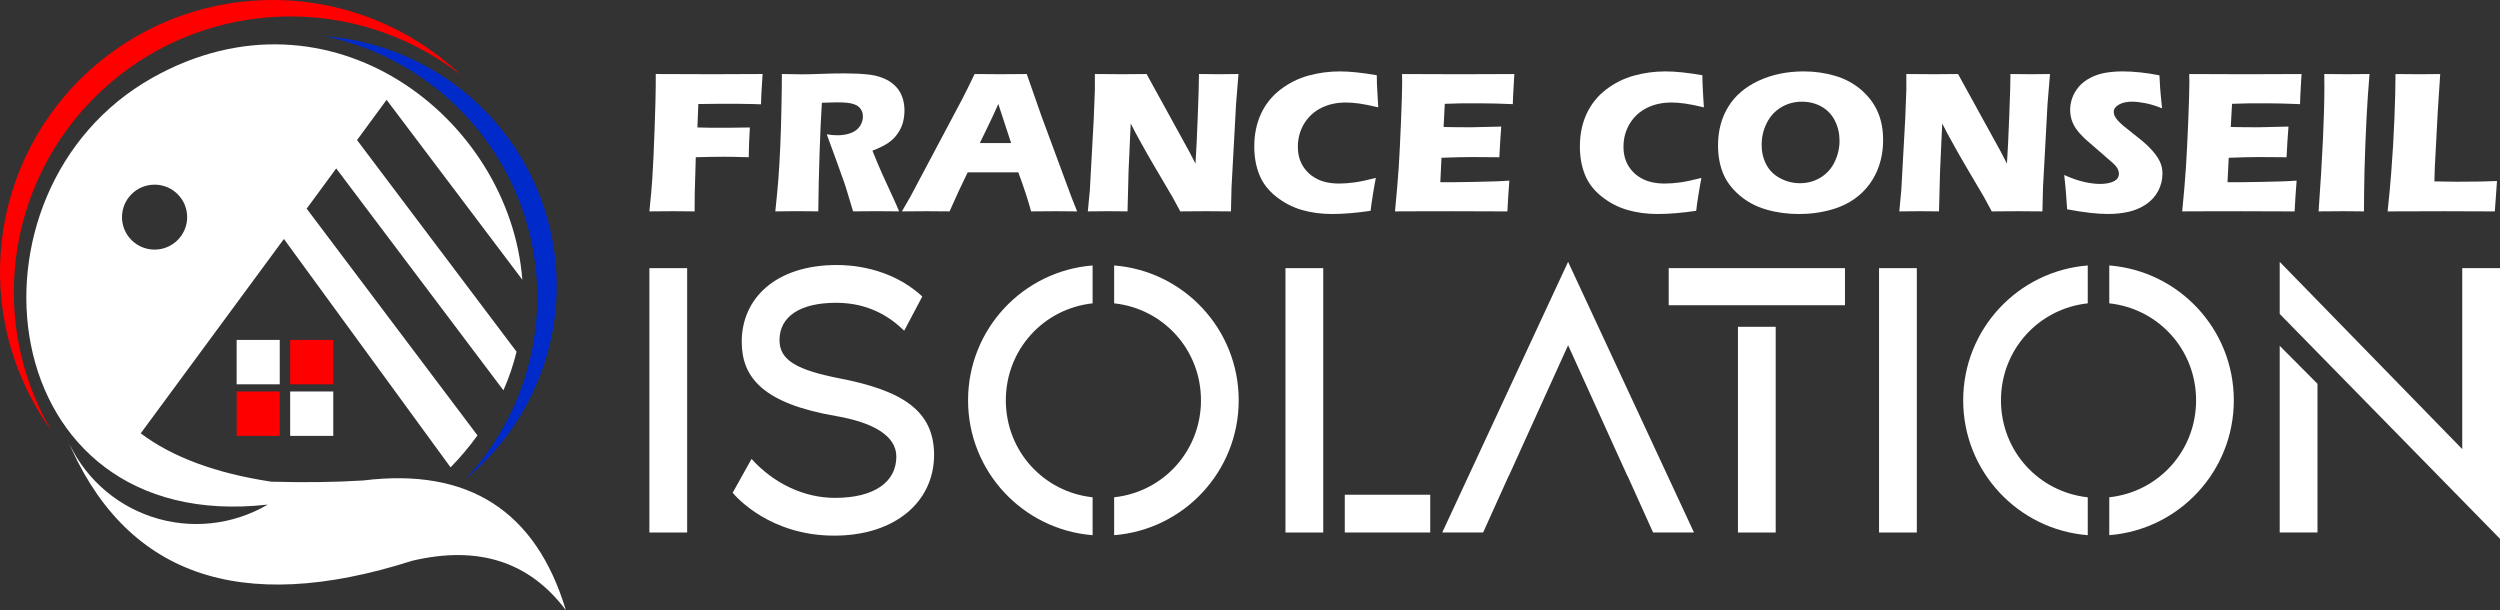 <?xml version="1.0" encoding="utf-8"?>
<!-- Generator: Adobe Illustrator 16.0.0, SVG Export Plug-In . SVG Version: 6.00 Build 0)  -->
<!DOCTYPE svg PUBLIC "-//W3C//DTD SVG 1.1//EN" "http://www.w3.org/Graphics/SVG/1.1/DTD/svg11.dtd">
<svg version="1.1" id="Calque_1" xmlns="http://www.w3.org/2000/svg" xmlns:xlink="http://www.w3.org/1999/xlink" x="0px" y="0px"
	 width="180.364px" height="44.023px" viewBox="0 0 180.364 44.023" enable-background="new 0 0 180.364 44.023"
	 xml:space="preserve">
<rect x="0" y="0" width="180.364" height="44.023" fill="#333333" stroke="none"/>
<g>
	<g>
		<rect x="20.935" y="28.244" fill-rule="evenodd" clip-rule="evenodd" fill="#FFFFFF" width="3.109" height="3.203"/>
		<rect x="20.935" y="24.524" fill-rule="evenodd" clip-rule="evenodd" fill="#FF0000" width="3.109" height="3.202"/>
		<rect x="17.073" y="28.244" fill-rule="evenodd" clip-rule="evenodd" fill="#FF0000" width="3.109" height="3.203"/>
		<path fill-rule="evenodd" clip-rule="evenodd" fill="#002AC9" d="M23.432,2.614c7.366,0.568,13.648,5.533,15.883,12.553
			c2.234,7.018-0.025,14.684-5.714,19.383c4.736-5.082,6.363-12.312,4.257-18.922C35.753,9.015,30.242,4.043,23.432,2.614z"/>
		<path fill-rule="evenodd" clip-rule="evenodd" fill="#FF0000" d="M3.669,31.011C-2.227,22.791-0.889,11.45,6.76,4.816
			c7.648-6.634,19.104-6.388,26.456,0.57C25.688-0.462,15.056-0.175,7.854,6.07C0.653,12.316-1.101,22.769,3.669,31.011z"/>
		<g>
			<path fill-rule="evenodd" clip-rule="evenodd" fill="#FFFFFF" d="M26.224,34.662c-2.021,0.128-4.236,0.156-6.646,0.09
				c-3.99-0.602-7.13-1.764-9.426-3.488l0.589-0.799c0,0,3.246-4.407,9.742-13.224c0,0,4.008,5.493,12.024,16.477
				c0.731-0.747,1.375-1.518,1.941-2.306L22.125,15.053c0.71-0.967,1.422-1.934,2.132-2.902L36.32,28.16
				c0.406-0.919,0.72-1.85,0.948-2.784l-11.509-15.27c0.711-0.967,1.423-1.933,2.132-2.903l9.793,12.978
				C36.771,8.479,23.78-1.565,11.007,5.604c-14.472,8.123-11.689,33.063,8.308,30.8c-2.526,1.486-5.576,1.808-8.359,0.883
				c-2.783-0.927-5.028-3.01-6.151-5.714c4.135,9.913,12.443,12.871,24.929,8.885c4.771-1.13,8.467,0.059,11.091,3.565
				C38.666,36.851,33.797,33.73,26.224,34.662z M8.801,15.666c0-1.296,1.053-2.344,2.351-2.344c1.298,0,2.351,1.048,2.351,2.344
				c0,1.292-1.053,2.342-2.351,2.342C9.854,18.008,8.801,16.958,8.801,15.666z"/>
		</g>
		<rect x="17.073" y="24.524" fill-rule="evenodd" clip-rule="evenodd" fill="#FFFFFF" width="3.109" height="3.202"/>
	</g>
	<g>
		<g>
			<g>
				<path fill="#FFFFFF" d="M46.851,15.251c0.102-0.982,0.172-1.77,0.21-2.367c0.059-0.881,0.115-2.092,0.167-3.633
					c0.054-1.542,0.081-2.58,0.081-3.112V5.34c1.457,0.009,2.813,0.014,4.067,0.014c1.262,0,2.477-0.005,3.643-0.014
					c-0.076,1.114-0.116,1.842-0.116,2.186l-0.631-0.021l-0.508-0.007l-0.507-0.009h-1.431c-0.165,0-0.646,0.006-1.445,0.016
					l-0.065,1.691l1.054,0.021h1.175c0.339,0,0.856-0.007,1.553-0.021c-0.051,0.914-0.079,1.631-0.079,2.148
					c-0.778-0.022-1.355-0.035-1.732-0.035c-0.64,0-1.333,0.013-2.089,0.035l-0.075,2.615l-0.007,0.974v0.318l-1.563-0.013
					C48.431,15.238,47.864,15.242,46.851,15.251z"/>
				<path fill="#FFFFFF" d="M55.935,15.251c0.092-0.852,0.165-1.618,0.219-2.302c0.053-0.683,0.099-1.473,0.138-2.374
					c0.04-0.899,0.069-1.849,0.086-2.85c0.02-0.999,0.031-1.795,0.031-2.385c0.604,0.014,1.093,0.022,1.466,0.022
					c0.386,0,0.86-0.012,1.417-0.034c0.557-0.021,1.099-0.033,1.626-0.033c0.619,0,1.172,0.025,1.655,0.074
					c0.363,0.033,0.694,0.104,0.991,0.21c0.298,0.106,0.548,0.234,0.751,0.387c0.202,0.153,0.374,0.325,0.509,0.512
					c0.135,0.189,0.24,0.41,0.315,0.666c0.075,0.253,0.114,0.526,0.114,0.816c0,0.324-0.041,0.629-0.123,0.912
					c-0.084,0.283-0.212,0.548-0.391,0.798c-0.175,0.249-0.399,0.464-0.668,0.646c-0.268,0.182-0.644,0.367-1.128,0.556l0.377,0.922
					c0.107,0.256,0.22,0.518,0.34,0.783l0.975,2.127c0.043,0.093,0.121,0.274,0.232,0.545c-0.797-0.009-1.335-0.013-1.611-0.013
					c-0.347,0-0.918,0.004-1.711,0.013c-0.077-0.251-0.218-0.717-0.422-1.4c-0.083-0.287-0.154-0.507-0.21-0.661
					c-0.116-0.344-0.289-0.825-0.517-1.446l-0.75-2.053c0.262,0.046,0.518,0.071,0.77,0.071c0.355,0,0.674-0.053,0.962-0.16
					c0.288-0.105,0.508-0.271,0.657-0.493c0.144-0.223,0.221-0.458,0.221-0.705c0-0.208-0.058-0.39-0.17-0.549
					c-0.109-0.157-0.286-0.274-0.526-0.351c-0.239-0.078-0.61-0.117-1.107-0.117c-0.169,0-0.345,0.003-0.526,0.01
					c-0.183,0.008-0.393,0.015-0.634,0.018c-0.064,0.993-0.118,2.204-0.166,3.631c-0.048,1.429-0.077,2.829-0.093,4.204
					c-0.81-0.009-1.334-0.013-1.577-0.013C57.173,15.238,56.667,15.242,55.935,15.251z"/>
				<path fill="#FFFFFF" d="M65.068,15.251l0.604-1.045l3.756-7.073l0.399-0.792c0.115-0.231,0.279-0.565,0.487-1.001
					c0.852,0.009,1.474,0.014,1.865,0.014c0.683,0,1.315-0.005,1.896-0.014l1.059,3.027l2.156,5.824l0.42,1.06
					c-0.837-0.009-1.348-0.013-1.526-0.013c-0.405,0-1.005,0.004-1.796,0.013c-0.212-0.798-0.52-1.738-0.921-2.816h-3.654
					c-0.42,0.852-0.856,1.791-1.306,2.816c-0.902-0.009-1.455-0.013-1.656-0.013C66.482,15.238,65.888,15.242,65.068,15.251z
					 M70.69,10.321h2.257c-0.562-1.706-0.867-2.646-0.922-2.819c-0.318,0.709-0.589,1.292-0.813,1.746L70.69,10.321z"/>
				<path fill="#FFFFFF" d="M78.482,15.251l0.145-1.524l0.283-5.17l0.08-2.084V5.34c0.752,0.009,1.417,0.014,1.993,0.014
					c0.412,0,0.991-0.005,1.737-0.014l3.101,5.636l0.427,0.828c0.056-0.813,0.112-1.953,0.165-3.42
					C86.471,6.916,86.5,5.902,86.5,5.34c0.594,0.009,1.071,0.014,1.431,0.014c0.161,0,0.638-0.005,1.42-0.014l-0.175,2.165
					l-0.327,6.011l-0.042,1.735c-0.63-0.009-1.22-0.013-1.768-0.013c-0.452,0-1.084,0.004-1.888,0.013
					c-0.252-0.474-0.437-0.819-0.559-1.032l-1.219-2.07c-0.399-0.678-0.772-1.326-1.108-1.945c-0.223-0.393-0.451-0.824-0.69-1.295
					l-0.155,3.443l-0.074,2.898c-0.601-0.009-1.059-0.013-1.373-0.013C79.708,15.238,79.211,15.242,78.482,15.251z"/>
				<path fill="#FFFFFF" d="M99.261,12.833c-0.059,0.284-0.128,0.682-0.21,1.19c-0.083,0.51-0.14,0.905-0.168,1.186
					c-1.036,0.153-1.962,0.23-2.774,0.23c-0.784,0-1.513-0.097-2.188-0.293c-0.676-0.196-1.297-0.518-1.86-0.966
					c-0.562-0.447-0.969-0.975-1.208-1.579c-0.241-0.605-0.363-1.282-0.363-2.033c0-0.876,0.165-1.665,0.487-2.363
					c0.327-0.7,0.797-1.284,1.411-1.75c0.613-0.467,1.284-0.801,2.015-1.002s1.485-0.301,2.266-0.301
					c0.716,0,1.602,0.093,2.659,0.276l0.012,0.61c0.009,0.266,0.023,0.56,0.045,0.879l0.051,0.828
					c-0.569-0.136-1.024-0.228-1.377-0.276c-0.35-0.049-0.675-0.073-0.974-0.073c-0.657,0-1.246,0.131-1.768,0.392
					c-0.523,0.262-0.933,0.642-1.234,1.14c-0.299,0.499-0.448,1.051-0.448,1.656c0,0.552,0.125,1.024,0.377,1.419
					c0.251,0.396,0.592,0.699,1.019,0.915c0.431,0.215,0.96,0.324,1.589,0.324c0.343,0,0.716-0.028,1.12-0.084
					C98.143,13.1,98.651,12.994,99.261,12.833z"/>
				<path fill="#FFFFFF" d="M100.643,15.251c0.119-1.247,0.209-2.294,0.266-3.136c0.054-0.842,0.11-1.961,0.167-3.358
					c0.056-1.396,0.084-2.322,0.084-2.777l-0.008-0.639c1.144,0.009,2.522,0.014,4.143,0.014c1.496,0,2.816-0.005,3.958-0.014
					l-0.014,0.239c-0.004,0.059-0.016,0.268-0.037,0.63l-0.042,0.788c-0.012,0.169-0.017,0.341-0.017,0.515
					c-0.933-0.039-1.717-0.059-2.353-0.059c-0.697,0-1.167,0.001-1.412,0.003c-0.244,0.004-0.626,0.014-1.144,0.033l-0.086,1.672
					c0.57,0.012,1.235,0.02,1.996,0.02c0.27,0,0.993-0.016,2.164-0.05c-0.049,0.619-0.096,1.357-0.138,2.213
					c-0.838-0.01-1.482-0.014-1.93-0.014c-0.67,0-1.418,0.018-2.244,0.052l-0.085,1.764h0.832c0.248,0,0.759-0.007,1.534-0.022
					l1.502-0.037c0.22-0.004,0.594-0.022,1.115-0.057c-0.06,0.716-0.105,1.456-0.143,2.221c-1.183-0.009-2.477-0.013-3.887-0.013
					l-3.194,0.006L100.643,15.251z"/>
				<path fill="#FFFFFF" d="M122.752,12.833c-0.06,0.284-0.13,0.682-0.212,1.19c-0.082,0.51-0.139,0.905-0.166,1.186
					c-1.036,0.153-1.962,0.23-2.774,0.23c-0.786,0-1.515-0.097-2.189-0.293c-0.676-0.196-1.295-0.518-1.859-0.966
					c-0.563-0.447-0.967-0.975-1.208-1.579c-0.242-0.605-0.363-1.282-0.363-2.033c0-0.876,0.163-1.665,0.488-2.363
					c0.326-0.7,0.797-1.284,1.409-1.75c0.613-0.467,1.284-0.801,2.017-1.002c0.73-0.201,1.485-0.301,2.264-0.301
					c0.717,0,1.603,0.093,2.657,0.276l0.015,0.61c0.009,0.266,0.023,0.56,0.044,0.879l0.053,0.828
					c-0.568-0.136-1.024-0.228-1.376-0.276c-0.354-0.049-0.679-0.073-0.977-0.073c-0.654,0-1.244,0.131-1.766,0.392
					c-0.524,0.262-0.934,0.642-1.234,1.14c-0.301,0.499-0.448,1.051-0.448,1.656c0,0.552,0.125,1.024,0.376,1.419
					c0.251,0.396,0.592,0.699,1.021,0.915c0.43,0.215,0.957,0.324,1.584,0.324c0.346,0,0.721-0.028,1.125-0.084
					C121.634,13.1,122.14,12.994,122.752,12.833z"/>
				<path fill="#FFFFFF" d="M130.136,5.151c0.772,0,1.521,0.105,2.236,0.313c0.717,0.208,1.344,0.54,1.882,0.998
					c0.536,0.458,0.939,0.984,1.204,1.58c0.267,0.596,0.4,1.28,0.4,2.055c0,0.813-0.146,1.561-0.438,2.241
					c-0.295,0.68-0.718,1.257-1.269,1.731c-0.551,0.474-1.211,0.821-1.975,1.041c-0.763,0.222-1.559,0.331-2.39,0.331
					c-0.817,0-1.602-0.106-2.354-0.323c-0.749-0.215-1.399-0.564-1.953-1.045c-0.556-0.481-0.95-1.018-1.182-1.608
					s-0.349-1.248-0.349-1.968c0-1.06,0.245-1.992,0.738-2.793c0.49-0.8,1.22-1.426,2.185-1.876
					C127.837,5.376,128.926,5.151,130.136,5.151z M130.006,7.337c-0.557,0-1.059,0.136-1.513,0.411
					c-0.449,0.273-0.796,0.652-1.036,1.14c-0.242,0.487-0.362,1.008-0.362,1.563c0,0.513,0.108,0.983,0.328,1.409
					c0.223,0.426,0.556,0.76,1.007,0.999c0.45,0.24,0.926,0.359,1.428,0.359c0.54,0,1.035-0.134,1.481-0.403
					c0.445-0.269,0.788-0.646,1.021-1.132c0.235-0.486,0.354-0.996,0.354-1.528c0-0.519-0.109-0.997-0.328-1.434
					c-0.216-0.439-0.536-0.779-0.957-1.021C131.007,7.459,130.533,7.337,130.006,7.337z"/>
				<path fill="#FFFFFF" d="M137.027,15.251l0.143-1.524l0.285-5.17l0.079-2.084V5.34c0.752,0.009,1.417,0.014,1.995,0.014
					c0.41,0,0.989-0.005,1.735-0.014l3.101,5.636l0.427,0.828c0.055-0.813,0.111-1.953,0.166-3.42
					c0.06-1.468,0.087-2.482,0.087-3.044c0.596,0.009,1.07,0.014,1.431,0.014c0.162,0,0.637-0.005,1.422-0.014l-0.178,2.165
					l-0.326,6.011l-0.042,1.735c-0.63-0.009-1.22-0.013-1.767-0.013c-0.453,0-1.086,0.004-1.888,0.013
					c-0.253-0.474-0.438-0.819-0.56-1.032l-1.218-2.07c-0.401-0.678-0.771-1.326-1.109-1.945c-0.223-0.393-0.452-0.824-0.688-1.295
					l-0.156,3.443l-0.076,2.898c-0.6-0.009-1.056-0.013-1.371-0.013C138.252,15.238,137.754,15.242,137.027,15.251z"/>
				<path fill="#FFFFFF" d="M149.136,15.1c-0.063-1.031-0.136-1.857-0.216-2.476c0.543,0.242,1.027,0.41,1.45,0.503
					c0.425,0.094,0.797,0.143,1.116,0.143c0.424,0,0.758-0.061,1.007-0.186c0.253-0.123,0.376-0.306,0.376-0.548
					c0-0.083-0.012-0.16-0.038-0.237c-0.022-0.074-0.069-0.16-0.135-0.254c-0.068-0.094-0.168-0.196-0.292-0.309l-1.368-1.189
					c-0.321-0.272-0.544-0.468-0.671-0.589c-0.257-0.248-0.457-0.477-0.6-0.689c-0.144-0.214-0.246-0.43-0.313-0.651
					c-0.065-0.219-0.099-0.453-0.099-0.7c0-0.294,0.053-0.585,0.158-0.868c0.104-0.284,0.261-0.549,0.468-0.795
					c0.206-0.247,0.482-0.458,0.826-0.638c0.343-0.18,0.713-0.302,1.104-0.368c0.394-0.064,0.797-0.098,1.212-0.098
					c0.819,0,1.711,0.095,2.673,0.283c0.014,0.335,0.032,0.64,0.051,0.918s0.066,0.766,0.139,1.464
					c-0.445-0.181-0.853-0.305-1.219-0.375c-0.369-0.07-0.688-0.105-0.951-0.105c-0.379,0-0.693,0.071-0.942,0.209
					c-0.249,0.141-0.374,0.316-0.374,0.523c0,0.099,0.019,0.192,0.059,0.282c0.038,0.094,0.113,0.201,0.217,0.324
					c0.107,0.124,0.248,0.259,0.422,0.407c0.175,0.147,0.446,0.366,0.821,0.657l0.522,0.415c0.153,0.126,0.322,0.278,0.501,0.458
					c0.18,0.177,0.334,0.354,0.466,0.529c0.132,0.173,0.229,0.333,0.3,0.478c0.071,0.146,0.123,0.292,0.157,0.44
					c0.031,0.147,0.049,0.307,0.049,0.476c0,0.435-0.102,0.851-0.309,1.244c-0.212,0.395-0.506,0.72-0.888,0.974
					c-0.384,0.254-0.803,0.432-1.26,0.533c-0.459,0.101-0.939,0.153-1.449,0.153C151.325,15.44,150.333,15.327,149.136,15.1z"/>
				<path fill="#FFFFFF" d="M157.437,15.251c0.122-1.247,0.21-2.294,0.266-3.136c0.056-0.842,0.112-1.961,0.169-3.358
					c0.053-1.396,0.082-2.322,0.082-2.777l-0.009-0.639c1.144,0.009,2.524,0.014,4.146,0.014c1.493,0,2.816-0.005,3.956-0.014
					l-0.015,0.239c-0.005,0.059-0.016,0.268-0.037,0.63l-0.041,0.788c-0.011,0.169-0.016,0.341-0.016,0.515
					c-0.935-0.039-1.717-0.059-2.354-0.059c-0.694,0-1.164,0.001-1.408,0.003c-0.245,0.004-0.628,0.014-1.145,0.033l-0.09,1.672
					c0.571,0.012,1.237,0.02,2,0.02c0.269,0,0.991-0.016,2.163-0.05c-0.05,0.619-0.096,1.357-0.14,2.213
					c-0.837-0.01-1.479-0.014-1.93-0.014c-0.667,0-1.414,0.018-2.242,0.052l-0.087,1.764h0.834c0.248,0,0.756-0.007,1.531-0.022
					l1.504-0.037c0.222-0.004,0.596-0.022,1.117-0.057c-0.06,0.716-0.105,1.456-0.146,2.221c-1.179-0.009-2.476-0.013-3.885-0.013
					l-3.195,0.006L157.437,15.251z"/>
				<path fill="#FFFFFF" d="M167.276,15.251c0.279-3.887,0.418-6.879,0.418-8.974l-0.007-0.937c0.849,0.009,1.413,0.014,1.7,0.014
					c0.13,0,0.651-0.005,1.563-0.014c-0.09,1.089-0.157,2.12-0.211,3.093c-0.067,1.356-0.117,2.623-0.149,3.801
					c-0.025,1.18-0.04,2.185-0.04,3.017l-1.488-0.013C168.77,15.238,168.175,15.242,167.276,15.251z"/>
				<path fill="#FFFFFF" d="M172.256,15.251c0.122-1.142,0.207-2.073,0.26-2.795c0.104-1.316,0.182-2.626,0.231-3.925
					c0.053-1.299,0.078-2.362,0.078-3.19c0.656,0.009,1.241,0.014,1.749,0.014c0.34,0,0.837-0.005,1.477-0.014l-0.173,2.628
					l-0.218,4.11l-0.029,1.009c0.832,0.014,1.374,0.023,1.627,0.023c1.271,0,2.235-0.018,2.889-0.051l-0.156,2.192
					c-1.275-0.009-2.486-0.013-3.64-0.013C174.794,15.238,173.428,15.242,172.256,15.251z"/>
			</g>
		</g>
		<g>
			<g>
				<path fill="#FFFFFF" d="M46.851,38.417V19.346h2.724v19.072H46.851z"/>
				<path fill="#FFFFFF" d="M67.39,32.826c0,3.321-2.753,5.818-7.208,5.818c-4.599,0-7.039-2.752-7.323-3.093l1.362-2.441
					c1.589,1.759,3.775,2.81,6.017,2.81c2.868,0,4.429-1.163,4.429-2.979c0-1.533-1.732-2.47-4.344-2.924
					c-5.307-0.908-6.811-2.81-6.811-5.363c0-3.093,2.413-5.535,6.869-5.535c0.795,0,3.803,0.086,6.159,2.271l-1.306,2.469
					c-0.993-0.964-2.525-2.014-4.911-2.014c-2.611,0-4.085,0.993-4.085,2.696c0,1.476,1.305,2.157,4.313,2.753
					C65.091,28.172,67.39,29.619,67.39,32.826z"/>
				<path fill="#FFFFFF" d="M78.826,19.152v2.733c-3.543,0.382-6.26,3.342-6.26,6.996c0,3.653,2.717,6.614,6.26,6.996v2.734
					c-5.027-0.396-8.985-4.6-8.985-9.729C69.841,23.751,73.798,19.549,78.826,19.152z M89.367,28.881
					c0,5.13-3.957,9.333-8.986,9.729v-2.734c3.545-0.381,6.264-3.343,6.264-6.996s-2.719-6.614-6.264-6.996v-2.733
					C85.41,19.549,89.367,23.751,89.367,28.881z"/>
				<path fill="#FFFFFF" d="M92.741,19.346h2.725v19.072h-2.725V19.346z M97.02,38.417v-2.724h6.165v2.724H97.02z"/>
				<path fill="#FFFFFF" d="M122.214,38.417h-2.951l-1.844-4.087h-0.013l-4.275-9.423l-4.274,9.423h-0.011l-1.845,4.087h-2.95
					l9.08-19.526L122.214,38.417z"/>
				<path fill="#FFFFFF" d="M120.389,22.021v-2.676h12.717v2.676H120.389z M125.385,38.417V23.577h2.723v14.841H125.385z"/>
				<path fill="#FFFFFF" d="M135.565,38.417V19.346h2.725v19.072H135.565z"/>
				<path fill="#FFFFFF" d="M150.622,19.152v2.733c-3.545,0.382-6.261,3.342-6.261,6.996c0,3.653,2.716,6.614,6.261,6.996v2.734
					c-5.03-0.396-8.986-4.6-8.986-9.729C141.635,23.751,145.591,19.549,150.622,19.152z M161.16,28.881
					c0,5.13-3.955,9.333-8.985,9.729v-2.734c3.546-0.381,6.263-3.343,6.263-6.996s-2.717-6.614-6.263-6.996v-2.733
					C157.205,19.549,161.16,23.751,161.16,28.881z"/>
				<path fill="#FFFFFF" d="M180.364,19.346v19.526l-15.893-16.223v-3.758l13.169,13.51V19.346H180.364z M164.471,24.95l2.725,2.738
					v10.729h-2.725V24.95z"/>
			</g>
		</g>
	</g>
</g>
</svg>
